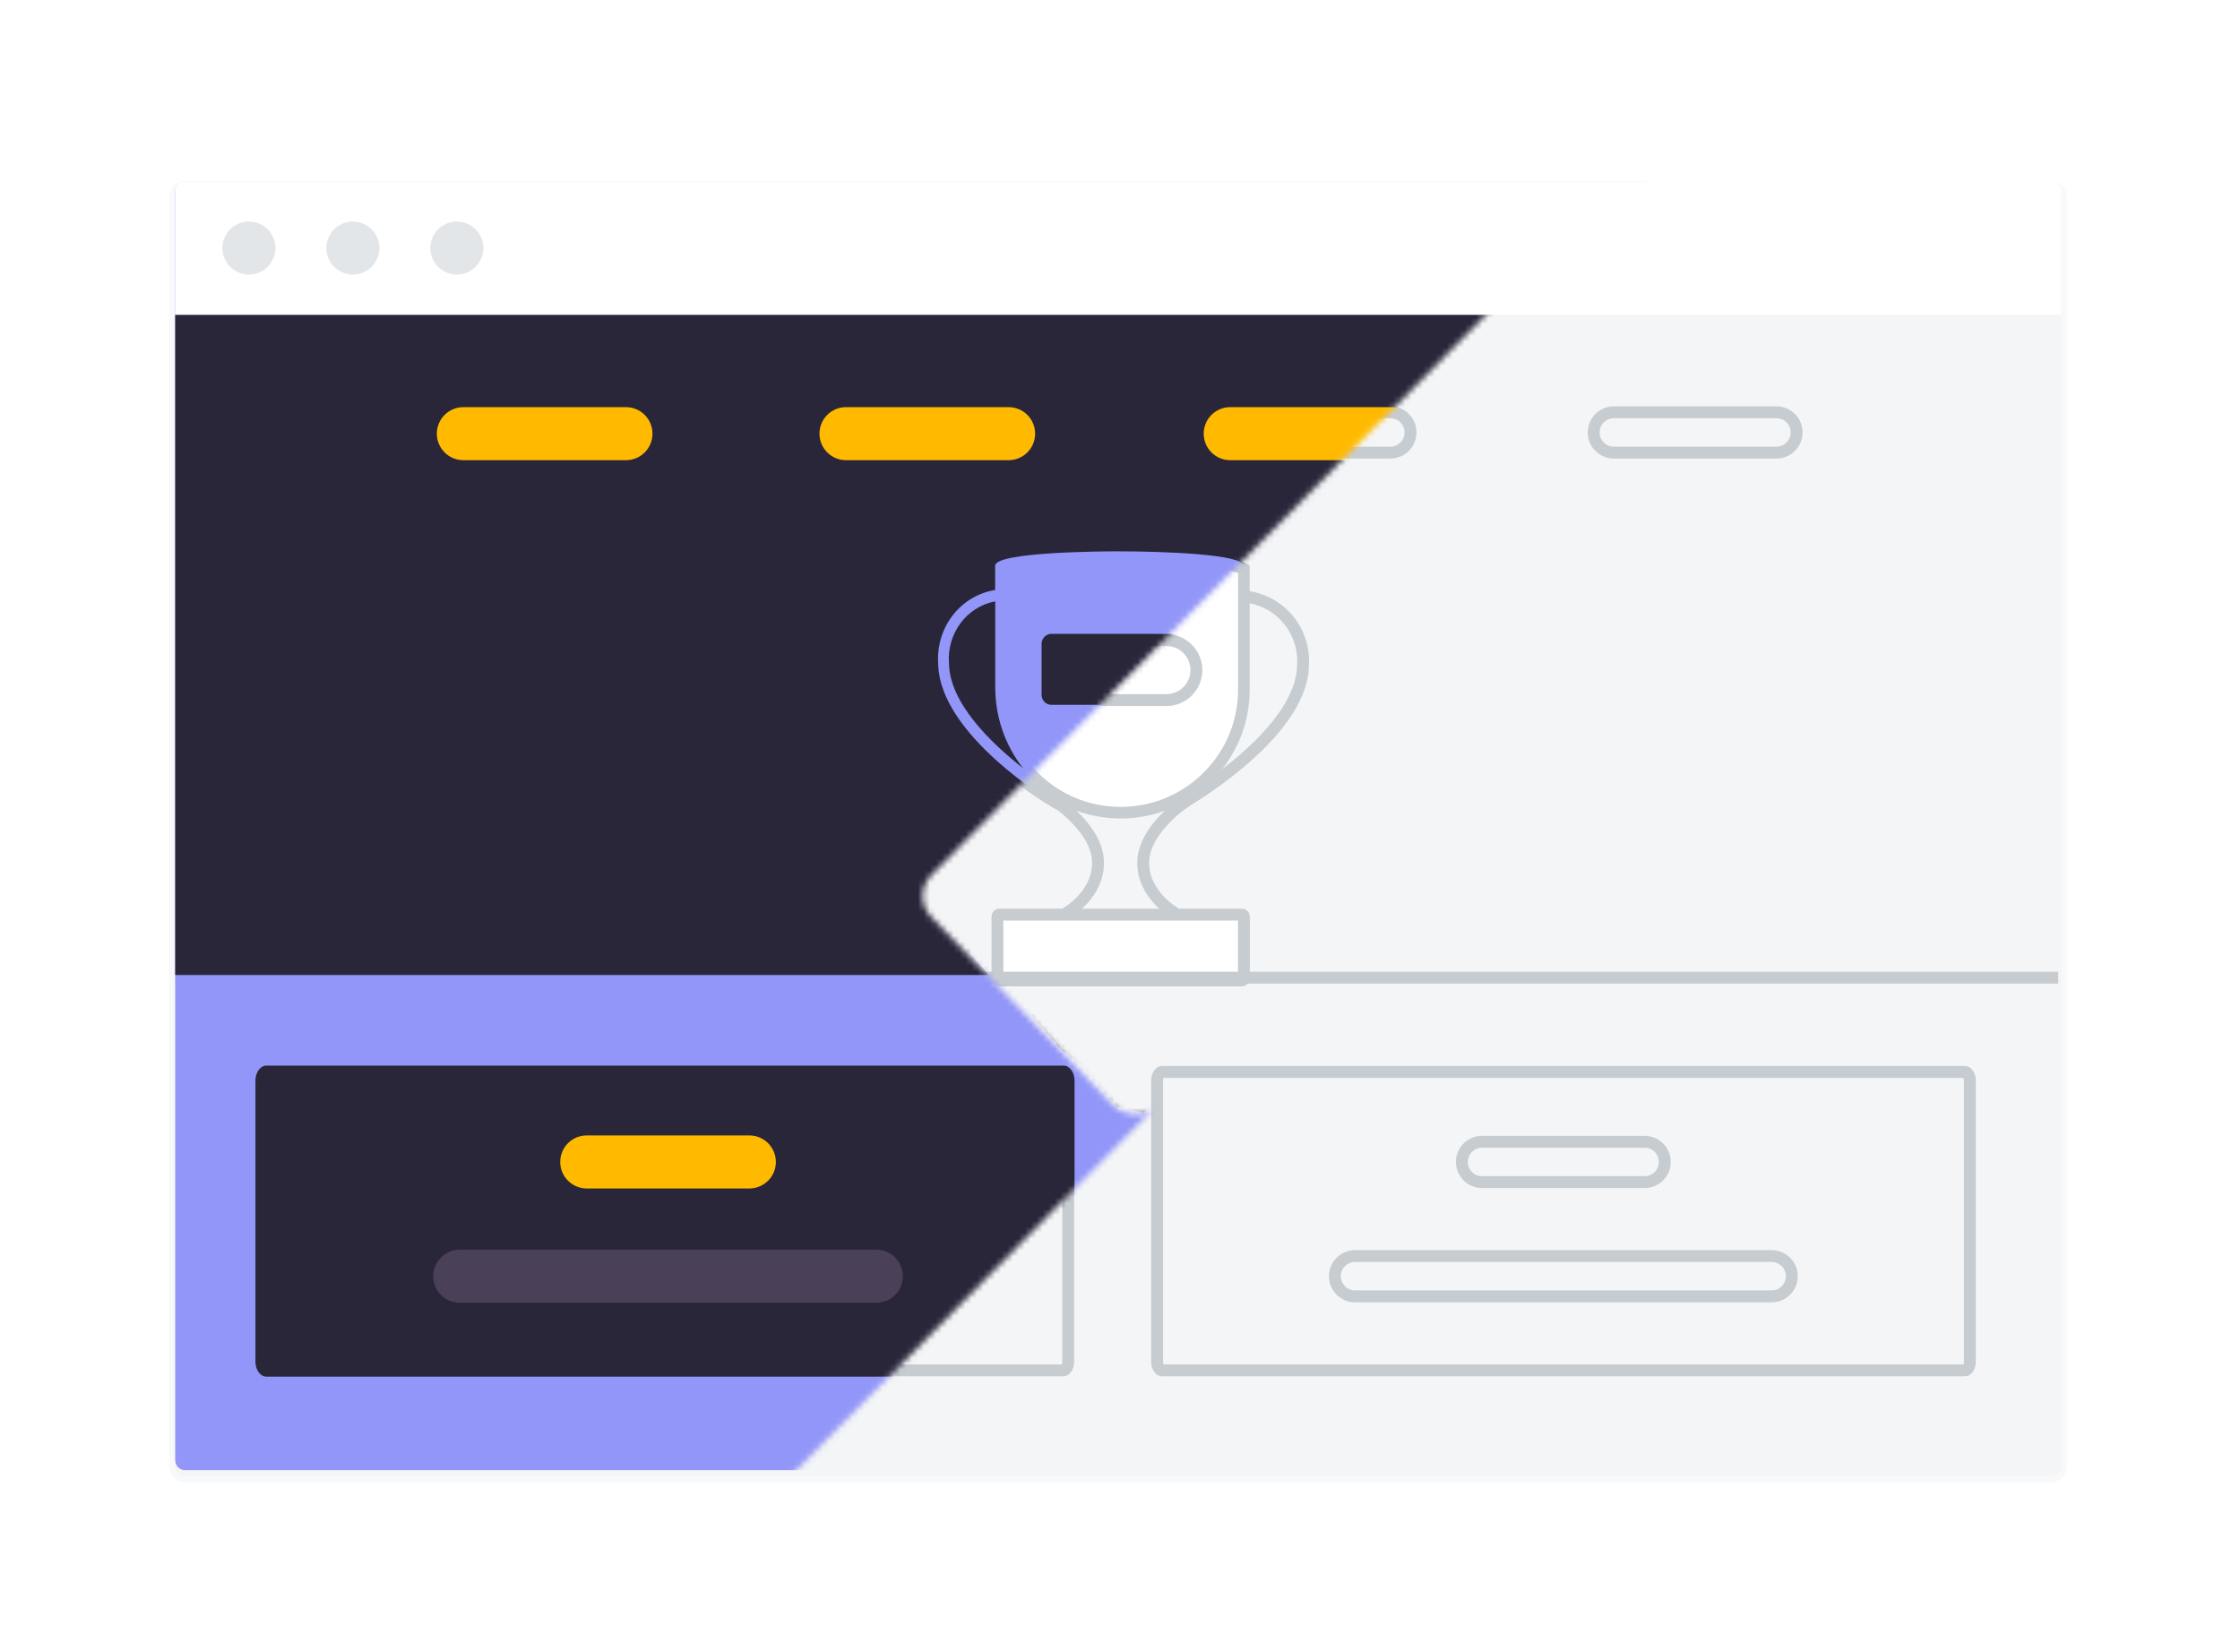 <svg width="377" height="278" viewBox="0 0 377 278" fill="none" xmlns="http://www.w3.org/2000/svg">
<g filter="url(#filter0_d_147_3029)">
<path d="M345.24 30H31.136C29.913 30 28.954 31.023 28.954 32.244V245.767C28.954 246.988 29.913 248.012 31.136 248.012H345.24C346.464 248.012 347.422 246.988 347.422 245.767V32.244C347.422 31.023 346.464 30 345.24 30Z" fill="#F4F5F6" stroke="#F8F9FB"/>
</g>
<path d="M141.973 69.395H169.341C171.216 69.395 172.735 70.915 172.735 72.79V72.79C172.735 74.665 171.216 76.185 169.341 76.185H141.973C140.099 76.185 138.579 74.665 138.579 72.79V72.79C138.579 70.915 140.099 69.395 141.973 69.395Z" stroke="#C7CCD1" stroke-width="2" stroke-linecap="round"/>
<path d="M271.618 69.395H298.985C300.859 69.395 302.379 70.915 302.379 72.79V72.791C302.379 74.665 300.859 76.185 298.985 76.185H271.618C269.743 76.185 268.224 74.665 268.224 72.791V72.79C268.224 70.915 269.743 69.395 271.618 69.395Z" stroke="#C7CCD1" stroke-width="2" stroke-linecap="round"/>
<path d="M249.435 192.191H276.802C278.677 192.191 280.196 193.711 280.196 195.586V195.587C280.196 197.461 278.677 198.981 276.802 198.981H249.435C247.561 198.981 246.041 197.461 246.041 195.587V195.586C246.041 193.711 247.561 192.191 249.435 192.191Z" stroke="#C7CCD1" stroke-width="2" stroke-linecap="round"/>
<path d="M228.061 211.428H298.175C300.05 211.428 301.57 212.947 301.57 214.822C301.57 216.697 300.05 218.217 298.175 218.217H228.061C226.187 218.217 224.667 216.697 224.667 214.823C224.667 212.948 226.187 211.428 228.061 211.428Z" stroke="#C7CCD1" stroke-width="2" stroke-linecap="round"/>
<path d="M77.573 69.395H104.94C106.814 69.395 108.334 70.915 108.334 72.79V72.79C108.334 74.665 106.814 76.185 104.94 76.185H77.573C75.698 76.185 74.179 74.665 74.179 72.79V72.79C74.179 70.915 75.698 69.395 77.573 69.395Z" stroke="#C7CCD1" stroke-width="2" stroke-linecap="round"/>
<path d="M206.639 69.395H234.006C235.881 69.395 237.4 70.915 237.4 72.79V72.79C237.4 74.665 235.881 76.185 234.006 76.185H206.639C204.765 76.185 203.245 74.665 203.245 72.79V72.79C203.245 70.915 204.765 69.395 206.639 69.395Z" stroke="#C7CCD1" stroke-width="2" stroke-linecap="round"/>
<path d="M209.029 152.975H168.194C167.475 152.975 166.892 153.558 166.892 154.277V164.703C166.892 165.424 167.475 166.006 168.194 166.006H209.029C209.748 166.006 210.33 165.424 210.33 164.703V154.277C210.33 153.558 209.748 152.975 209.029 152.975Z" fill="white"/>
<path d="M209.027 153.951H168.194C168.013 153.951 167.868 154.098 167.868 154.277V164.703C167.868 164.884 168.013 165.029 168.194 165.029H209.027C209.207 165.029 209.353 164.884 209.353 164.703V154.277C209.353 154.098 209.207 153.951 209.027 153.951Z" stroke="#C7CCD1" stroke-width="2" stroke-linejoin="round"/>
<path d="M188.611 136.795C183.07 136.795 177.861 134.637 173.944 130.719C170.026 126.802 167.868 121.592 167.868 116.052V95.712C168.274 95.502 169.738 94.976 174.65 94.565C178.383 94.253 183.264 94.081 188.392 94.081C193.583 94.081 198.557 94.256 202.4 94.574C207.421 94.989 208.931 95.513 209.353 95.725V116.052C209.353 121.592 207.196 126.802 203.278 130.719C199.36 134.637 194.151 136.795 188.611 136.795Z" fill="white"/>
<path d="M188.394 95.058C183.512 95.058 178.82 95.216 175.18 95.503C171.369 95.803 169.617 96.166 168.845 96.39V116.052C168.845 121.331 170.901 126.295 174.635 130.028C178.368 133.762 183.332 135.817 188.612 135.817C193.892 135.817 198.855 133.762 202.589 130.028C206.322 126.295 208.378 121.331 208.378 116.052V96.409C207.586 96.183 205.789 95.817 201.876 95.512C198.128 95.219 193.34 95.058 188.394 95.058ZM188.394 93.105C199.325 93.105 210.331 93.886 210.331 95.418V116.052C210.331 128.047 200.608 137.772 188.612 137.772C176.617 137.772 166.892 128.047 166.892 116.052V95.418C166.892 93.865 177.606 93.105 188.394 93.105Z" fill="#C7CCD1"/>
<path d="M177.741 134.955C177.741 134.955 184.674 139.514 184.799 145.058C184.924 150.604 179.54 153.641 179.54 153.641" stroke="#C7CCD1" stroke-width="2" stroke-linecap="round"/>
<path d="M199.468 134.955C199.468 134.955 192.533 139.514 192.408 145.058C192.283 150.604 197.667 153.641 197.667 153.641" stroke="#C7CCD1" stroke-width="2" stroke-linecap="round"/>
<path d="M209.636 100.421C212.443 100.739 215.018 102.134 216.819 104.311C218.619 106.488 219.506 109.28 219.292 112.097C219.043 123.793 198.938 135.258 198.938 135.258" stroke="#C7CCD1" stroke-width="2" stroke-linecap="round"/>
<path d="M167.332 100.421C164.524 100.739 161.949 102.134 160.148 104.311C158.347 106.488 157.46 109.278 157.675 112.097C157.922 123.793 178.026 135.258 178.026 135.258" stroke="#C7CCD1" stroke-width="2" stroke-linecap="round"/>
<path d="M196.309 107.746H180.913C178.124 107.746 175.865 110.005 175.865 112.793C175.865 115.581 178.124 117.84 180.913 117.84H196.309C199.096 117.84 201.357 115.581 201.357 112.793C201.357 110.005 199.096 107.746 196.309 107.746Z" stroke="#C7CCD1" stroke-width="2" stroke-miterlimit="10"/>
<path d="M31.137 30.534H345.241C345.678 30.534 346.097 30.703 346.406 31.005C346.715 31.306 346.889 31.715 346.889 32.141V52.977H29.489V32.141C29.489 31.715 29.663 31.306 29.972 31.005C30.281 30.703 30.7 30.534 31.137 30.534Z" fill="white"/>
<path d="M41.487 46.01C43.952 46.01 45.95 44.012 45.95 41.547C45.95 39.082 43.952 37.084 41.487 37.084C39.023 37.084 37.024 39.082 37.024 41.547C37.024 44.012 39.023 46.01 41.487 46.01Z" fill="white"/>
<path d="M58.982 46.01C61.447 46.01 63.445 44.012 63.445 41.547C63.445 39.082 61.447 37.084 58.982 37.084C56.518 37.084 54.52 39.082 54.52 41.547C54.52 44.012 56.518 46.01 58.982 46.01Z" fill="white"/>
<path d="M76.478 46.01C78.943 46.01 80.941 44.012 80.941 41.547C80.941 39.082 78.943 37.084 76.478 37.084C74.014 37.084 72.016 39.082 72.016 41.547C72.016 44.012 74.014 46.01 76.478 46.01Z" fill="white"/>
<path d="M44.844 180.436H178.998C179.088 180.436 179.259 180.484 179.447 180.739C179.634 180.993 179.783 181.397 179.783 181.89V229.21C179.783 229.703 179.634 230.106 179.447 230.361C179.259 230.617 179.088 230.664 178.998 230.664H44.844C44.754 230.664 44.583 230.617 44.395 230.361C44.208 230.106 44.06 229.703 44.06 229.21V181.89C44.06 181.397 44.208 180.993 44.395 180.739C44.583 180.484 44.754 180.436 44.844 180.436Z" stroke="#C7CCD1" stroke-width="2" stroke-linecap="round"/>
<path d="M195.542 180.436H330.736C330.835 180.436 331.01 180.487 331.198 180.742C331.387 180.997 331.536 181.4 331.536 181.89V229.21C331.536 229.701 331.387 230.104 331.198 230.358C331.01 230.612 330.835 230.664 330.736 230.664H195.542C195.445 230.664 195.27 230.612 195.081 230.358C194.893 230.104 194.744 229.701 194.744 229.21V181.89C194.744 181.4 194.893 180.997 195.081 180.742C195.27 180.487 195.445 180.436 195.542 180.436Z" stroke="#C7CCD1" stroke-width="2" stroke-linecap="round"/>
<path d="M29.518 164.565H346.409" stroke="#C7CCD1" stroke-width="2"/>
<mask id="mask0_147_3029" style="mask-type:alpha" maskUnits="userSpaceOnUse" x="14" y="30" width="264" height="242">
<path d="M269.691 33.165L156.743 147.31C154.832 149.241 154.813 152.344 156.699 154.299L187.029 185.74L187.462 186.146C189.25 187.826 191.949 188.082 194.021 186.768V186.768L110.125 271.692H20.58L14 258.943L17.29 146.26V30.82H277.094L269.691 33.165Z" fill="#C4C4C4"/>
</mask>
<g mask="url(#mask0_147_3029)">
<path d="M345.241 30.534H31.137C30.227 30.534 29.489 31.3 29.489 32.244V245.767C29.489 246.712 30.227 247.477 31.137 247.477H345.241C346.151 247.477 346.889 246.712 346.889 245.767V32.244C346.889 31.3 346.151 30.534 345.241 30.534Z" fill="#9296F8"/>
<path d="M29.489 52.977H346.889V164.12H29.489V52.977Z" fill="#29263A"/>
<path d="M169.752 68.533H142.385C139.92 68.533 137.922 70.531 137.922 72.996V72.997C137.922 75.462 139.92 77.46 142.385 77.46H169.752C172.217 77.46 174.214 75.462 174.214 72.997V72.996C174.214 70.531 172.217 68.533 169.752 68.533Z" fill="#FFBA00"/>
<path d="M105.352 68.533H77.984C75.52 68.533 73.522 70.531 73.522 72.996V72.997C73.522 75.462 75.52 77.46 77.984 77.46H105.352C107.816 77.46 109.814 75.462 109.814 72.997V72.996C109.814 70.531 107.816 68.533 105.352 68.533Z" fill="#FFBA00"/>
<path d="M234.418 68.533H207.051C204.585 68.533 202.588 70.531 202.588 72.996V72.997C202.588 75.462 204.585 77.46 207.051 77.46H234.418C236.882 77.46 238.88 75.462 238.88 72.997V72.996C238.88 70.531 236.882 68.533 234.418 68.533Z" fill="#FFBA00"/>
<path d="M209.276 99.355V95.224C209.276 93.309 196.012 92.804 188.173 92.804C186.055 92.804 167.487 92.871 167.487 95.224V99.314C164.662 99.756 162.105 101.289 160.327 103.604C158.548 105.919 157.682 108.845 157.902 111.796C158.161 123.763 177.015 135.026 177.818 135.502C177.898 135.549 177.986 135.582 178.076 135.601C179.635 136.809 183.739 140.391 183.832 144.411C183.947 149.252 179.313 152.038 179.269 152.065C179.21 152.099 179.156 152.141 179.108 152.189H170.706C170.465 152.189 170.234 152.288 170.063 152.465C169.894 152.641 169.797 152.88 169.797 153.131V164.229C169.797 164.479 169.894 164.718 170.063 164.895C170.234 165.071 170.465 165.17 170.706 165.17H206.067C206.308 165.17 206.539 165.071 206.71 164.895C206.88 164.718 206.976 164.479 206.976 164.229V153.131C206.976 152.88 206.88 152.641 206.71 152.465C206.539 152.288 206.308 152.189 206.067 152.189H197.647C197.599 152.142 197.546 152.101 197.489 152.068C197.442 152.038 192.816 149.258 192.923 144.411C193.036 139.479 199.2 135.211 199.262 135.168C202.526 133.143 218.375 122.768 218.622 111.796C218.838 108.889 218 106.004 216.272 103.703C214.544 101.402 212.049 99.852 209.276 99.355ZM159.713 111.725C159.713 111.709 159.713 111.693 159.713 111.674C159.528 109.242 160.222 106.824 161.661 104.892C163.101 102.96 165.183 101.652 167.503 101.221V115.662C167.496 120.629 169.148 125.444 172.175 129.295C166.731 125.027 159.854 118.352 159.719 111.729L159.713 111.725ZM191.103 144.365C191.019 148.041 193.018 150.671 194.63 152.189H182.121C183.734 150.671 185.736 148.041 185.65 144.365C185.572 140.98 183.336 138.011 181.384 136.051C185.905 137.718 190.842 137.718 195.362 136.051C193.41 138.021 191.185 140.988 191.103 144.365ZM201.472 116.948C201.472 117.397 201.3 117.828 200.993 118.144C200.687 118.461 200.272 118.64 199.838 118.64H176.935C176.501 118.64 176.087 118.461 175.78 118.144C175.473 117.828 175.301 117.397 175.301 116.948V108.388C175.301 107.939 175.473 107.509 175.78 107.192C176.087 106.875 176.501 106.696 176.935 106.696H199.838C200.272 106.696 200.687 106.875 200.993 107.192C201.3 107.509 201.472 107.939 201.472 108.388V116.948ZM216.804 111.677V111.729C216.681 118.083 210.314 124.538 204.971 128.805C207.769 125.037 209.282 120.416 209.276 115.662V101.27C211.539 101.758 213.552 103.084 214.939 105C216.325 106.916 216.988 109.29 216.804 111.677Z" fill="#9296F8"/>
<path d="M31.137 30.534H345.241C345.678 30.534 346.097 30.703 346.406 31.005C346.715 31.306 346.889 31.715 346.889 32.141V52.977H29.489V32.141C29.489 31.715 29.663 31.306 29.972 31.005C30.281 30.703 30.7 30.534 31.137 30.534Z" fill="white"/>
<path d="M41.898 46.216C44.363 46.216 46.361 44.218 46.361 41.753C46.361 39.288 44.363 37.29 41.898 37.29C39.434 37.29 37.435 39.288 37.435 41.753C37.435 44.218 39.434 46.216 41.898 46.216Z" fill="#E3E6E8"/>
<path d="M59.394 46.216C61.858 46.216 63.856 44.218 63.856 41.753C63.856 39.288 61.858 37.29 59.394 37.29C56.929 37.29 54.931 39.288 54.931 41.753C54.931 44.218 56.929 46.216 59.394 46.216Z" fill="#E3E6E8"/>
<path d="M76.89 46.216C79.355 46.216 81.353 44.218 81.353 41.753C81.353 39.288 79.355 37.29 76.89 37.29C74.425 37.29 72.427 39.288 72.427 41.753C72.427 44.218 74.425 46.216 76.89 46.216Z" fill="#E3E6E8"/>
<path d="M178.999 179.367H44.844C43.821 179.367 42.991 180.497 42.991 181.89V229.211C42.991 230.603 43.821 231.733 44.844 231.733H178.999C180.021 231.733 180.852 230.603 180.852 229.211V181.89C180.852 180.497 180.021 179.367 178.999 179.367Z" fill="#29263A"/>
<path d="M126.119 191.122H98.751C96.286 191.122 94.288 193.122 94.288 195.586C94.288 198.051 96.286 200.049 98.751 200.049H126.119C128.583 200.049 130.581 198.05 130.581 195.585C130.581 193.121 128.583 191.122 126.119 191.122Z" fill="#FFBA00"/>
<path d="M147.492 210.358H77.377C74.912 210.358 72.914 212.358 72.914 214.822C72.914 217.288 74.912 219.285 77.377 219.285H147.492C149.956 219.285 151.955 217.287 151.955 214.821C151.955 212.357 149.956 210.358 147.492 210.358Z" fill="#4A4057"/>
<path d="M324.262 195.198H196.199C195.222 195.198 194.43 196.334 194.43 197.735V245.302C194.43 246.704 195.222 247.838 196.199 247.838H324.262C325.239 247.838 326.031 246.704 326.031 245.302V197.735C326.031 196.334 325.239 195.198 324.262 195.198Z" fill="#29263A"/>
<path d="M273.069 117.744C271.979 116.79 270.888 116.79 269.798 117.744C268.844 118.834 268.844 119.925 269.798 121.015C270.888 121.97 271.979 121.97 273.069 121.015C274.023 119.925 274.023 118.834 273.069 117.744ZM203.459 154.639L236.174 187.354C237.128 188.308 238.218 188.785 239.445 188.785C240.672 188.785 241.763 188.308 242.717 187.354L268.89 161.182C271.138 158.796 272.296 156.07 272.365 153.003C272.296 149.936 271.138 147.21 268.89 144.824L263.982 139.917L277.977 125.923C279.748 124.014 280.634 121.833 280.634 119.379C280.634 116.926 279.748 114.745 277.977 112.837C276.068 111.065 273.887 110.179 271.433 110.179C268.98 110.179 266.799 111.065 264.89 112.837L250.896 126.831L245.989 121.924C243.603 119.675 240.877 118.517 237.81 118.448C234.743 118.517 232.017 119.675 229.631 121.924L203.459 148.096C202.505 149.05 202.028 150.141 202.028 151.368C202.028 152.595 202.505 153.685 203.459 154.639ZM231.266 123.56C233.175 121.788 235.356 120.902 237.81 120.902C240.264 120.902 242.445 121.788 244.353 123.56L250.896 130.103L266.527 114.473C267.958 113.177 269.594 112.496 271.433 112.427C273.273 112.496 274.909 113.177 276.34 114.473C277.636 115.904 278.317 117.54 278.386 119.379C278.317 121.219 277.636 122.855 276.34 124.286L260.71 139.917L267.253 146.461C269.025 148.368 269.911 150.549 269.911 153.003C269.911 155.457 269.025 157.638 267.253 159.547L263.982 162.818L227.995 126.831L231.266 123.56ZM226.359 128.467L262.346 164.454L241.081 185.719C239.991 186.672 238.9 186.672 237.81 185.719L232.085 179.993L243.535 168.543C243.944 167.998 243.944 167.453 243.535 166.907C242.99 166.498 242.445 166.498 241.899 166.907L230.449 178.358L222.27 170.179L227.178 165.272C227.586 164.727 227.586 164.18 227.178 163.635C226.633 163.227 226.087 163.227 225.542 163.635L220.634 168.543L212.455 160.364L220.634 152.185C221.043 151.64 221.043 151.094 220.634 150.549C220.089 150.141 219.544 150.141 218.999 150.549L210.82 158.728L205.094 153.003C204.141 151.913 204.141 150.822 205.094 149.732L226.359 128.467Z" fill="#DEDCE2"/>
<path d="M186.617 134.95L163.587 157.569V160.859L168.522 166.616L172.224 169.495L195.666 146.054L186.617 134.95Z" fill="#9296F8"/>
<path d="M196.488 144.82L173.458 167.439V170.728L178.393 176.487L182.095 179.366L205.536 155.924L196.488 144.82Z" fill="#29263A"/>
<path d="M205.535 155.924L182.505 178.543V179.776L188 186.266L192.5 187.266L214.583 164.971L205.535 155.924Z" fill="#4B4158"/>
</g>
<defs>
<filter id="filter0_d_147_3029" x="8.454" y="10.5" width="359.468" height="259.012" filterUnits="userSpaceOnUse" color-interpolation-filters="sRGB">
<feFlood flood-opacity="0" result="BackgroundImageFix"/>
<feColorMatrix in="SourceAlpha" type="matrix" values="0 0 0 0 0 0 0 0 0 0 0 0 0 0 0 0 0 0 127 0" result="hardAlpha"/>
<feOffset dy="1"/>
<feGaussianBlur stdDeviation="10"/>
<feColorMatrix type="matrix" values="0 0 0 0 0.808 0 0 0 0 0.839 0 0 0 0 0.902 0 0 0 0.4 0"/>
<feBlend mode="normal" in2="BackgroundImageFix" result="effect1_dropShadow_147_3029"/>
<feBlend mode="normal" in="SourceGraphic" in2="effect1_dropShadow_147_3029" result="shape"/>
</filter>
</defs>
</svg>
